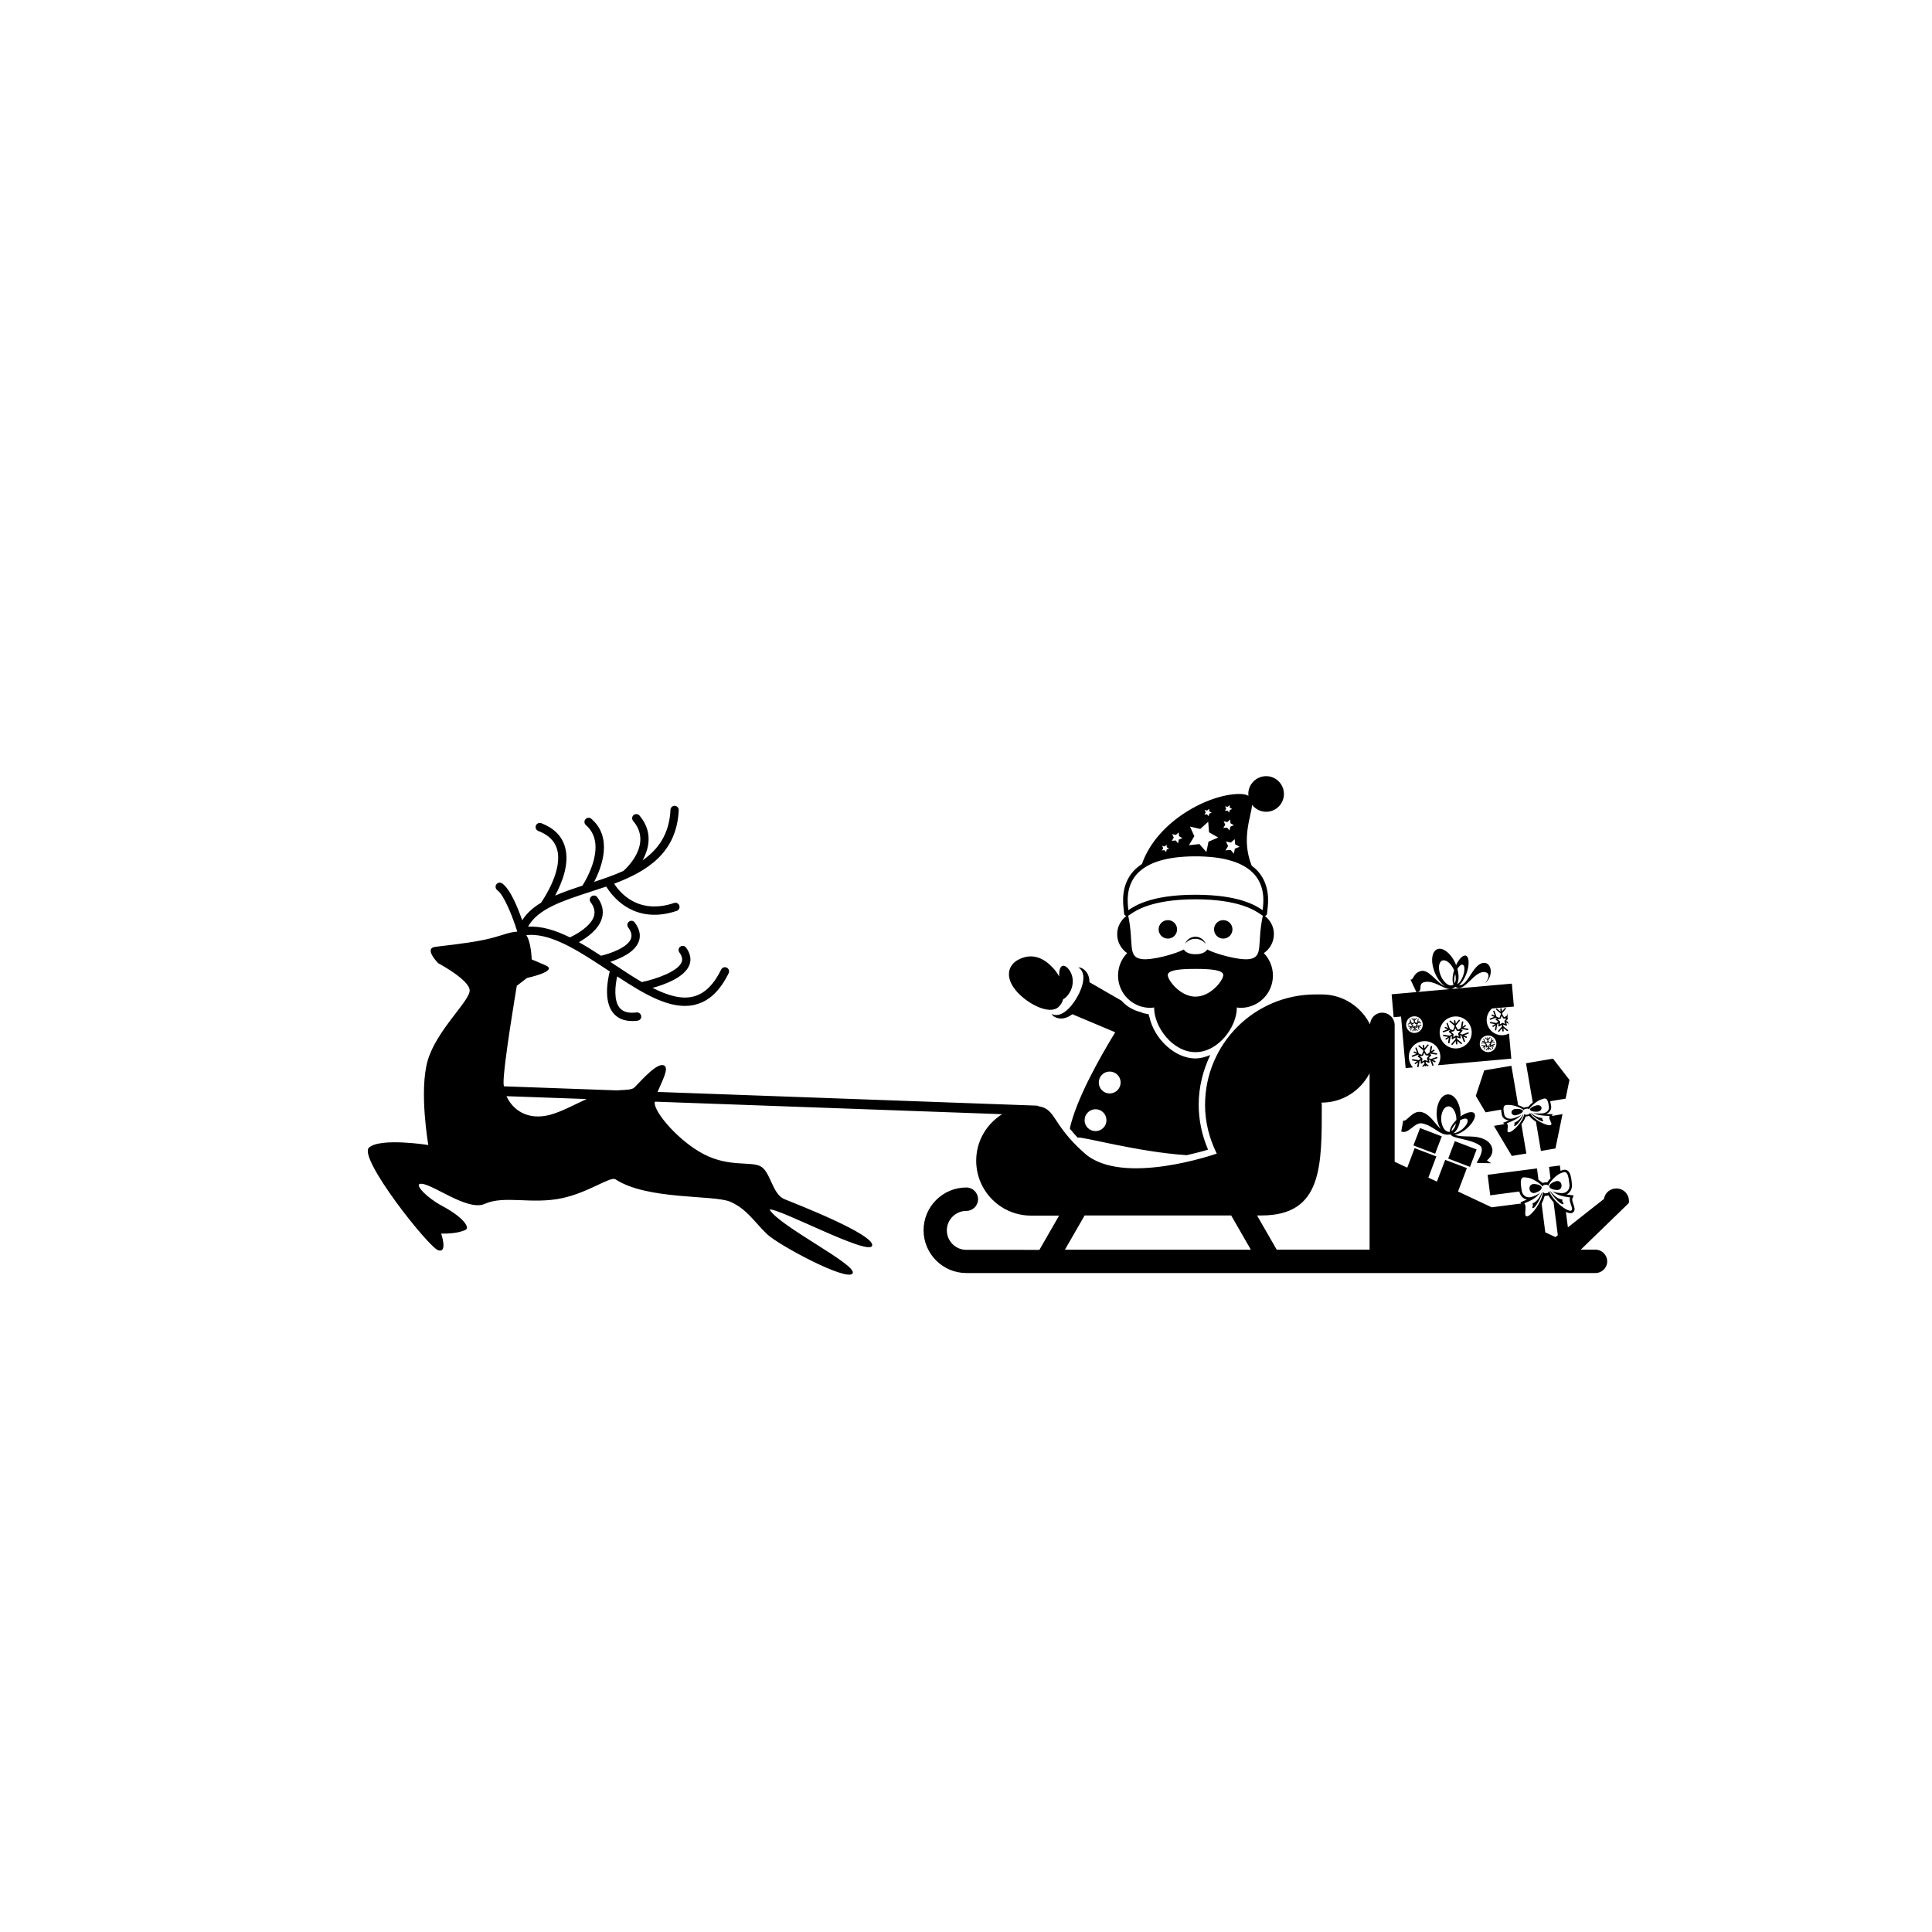 <?xml version="1.0" encoding="utf-8"?>
<!-- Generator: Adobe Illustrator 16.0.4, SVG Export Plug-In . SVG Version: 6.00 Build 0)  -->
<!DOCTYPE svg PUBLIC "-//W3C//DTD SVG 1.1//EN" "http://www.w3.org/Graphics/SVG/1.1/DTD/svg11.dtd">
<svg version="1.1" id="Layer_1" xmlns="http://www.w3.org/2000/svg" xmlns:xlink="http://www.w3.org/1999/xlink" x="0px" y="0px"
	 width="50px" height="50px" viewBox="0 0 50 50" enable-background="new 0 0 50 50" xml:space="preserve">
<path d="M26.297,25.641c-0.287-0.339-0.219-0.655,0.051-0.801c0.338-0.18,0.656-0.082,0.943,0.255
	c0.049,0.058,0.087,0.116,0.121,0.177c-0.01-0.166,0.031-0.284,0.113-0.279c0.109,0.011,0.259,0.21,0.236,0.454
	c-0.018,0.196-0.141,0.358-0.246,0.413c-0.023,0.082-0.066,0.154-0.13,0.209C27.15,26.268,26.583,25.979,26.297,25.641z
	 M27.871,25.814c0.16-0.275,0.263-0.642,0.033-0.779c0.033,0.008,0.064,0.004,0.098,0.022c0.143,0.082,0.193,0.214,0.193,0.362
	l0.83,0.479c0.135,0.156,0.318,0.254,0.525,0.304l0.026,0.016c0.048,0.009,0.094,0.023,0.146,0.026
	c0.004,0.025,0.019,0.05,0.024,0.074c0.062,0.277,0.221,0.551,0.45,0.756c0.207,0.186,0.461,0.318,0.742,0.318
	c0.136,0,0.263-0.039,0.384-0.088c-0.188,0.394-0.3,0.826-0.3,1.289c0,0.393,0.082,0.781,0.242,1.159
	c-0.125,0.04-0.326,0.093-0.551,0.144c-1.262-0.082-2.721-0.489-2.816-0.455c-0.002,0.002-0.002,0.004-0.004,0.006
	c-0.082-0.088-0.148-0.166-0.207-0.24c0.168-0.759,0.768-1.825,1.176-2.492l-1.11-0.467c-0.144,0.107-0.308,0.156-0.474,0.061
	c-0.033-0.02-0.045-0.05-0.069-0.072C27.443,26.365,27.711,26.094,27.871,25.814z M28.635,28.991c0-0.157-0.126-0.284-0.283-0.284
	c-0.156,0-0.283,0.127-0.283,0.284s0.127,0.282,0.283,0.282C28.509,29.273,28.635,29.148,28.635,28.991z M28.717,27.732
	c-0.156,0-0.281,0.127-0.281,0.283s0.125,0.284,0.281,0.284c0.158,0,0.285-0.128,0.285-0.284S28.875,27.732,28.717,27.732z
	 M30.225,23.813c-0.133,0-0.24,0.107-0.24,0.239c0,0.132,0.107,0.239,0.24,0.239c0.131,0,0.238-0.107,0.238-0.239
	C30.463,23.92,30.355,23.813,30.225,23.813z M31.658,23.813c-0.133,0-0.239,0.107-0.239,0.239c0,0.132,0.106,0.239,0.239,0.239
	c0.132,0,0.238-0.107,0.238-0.239C31.896,23.92,31.79,23.813,31.658,23.813z M28.913,24.173c0-0.193,0.097-0.36,0.237-0.469
	c-0.022-0.004-0.043-0.018-0.055-0.042c-0.004-0.012-0.006-0.026-0.006-0.046c0-0.015-0.004-0.037-0.006-0.066
	c-0.023-0.191-0.074-0.639,0.247-1.002c0.063-0.07,0.14-0.131,0.224-0.188c0.387-1.117,1.739-1.812,2.518-1.812
	c0.111,0,0.186,0.017,0.238,0.047c-0.002-0.016-0.004-0.031-0.004-0.047c0-0.254,0.207-0.461,0.463-0.461
	c0.252,0,0.459,0.207,0.459,0.461s-0.207,0.461-0.459,0.461c-0.149,0-0.281-0.071-0.365-0.18c-0.025,0.317-0.288,0.88-0.01,1.575
	c0.059,0.044,0.112,0.091,0.16,0.143c0.321,0.362,0.27,0.811,0.247,1.002c-0.002,0.029-0.007,0.051-0.007,0.066
	c0,0.069-0.036,0.086-0.059,0.09c0.14,0.11,0.234,0.276,0.234,0.468c0,0.205-0.104,0.386-0.261,0.494
	c0.146,0.15,0.235,0.355,0.235,0.582c0,0.46-0.372,0.834-0.834,0.834c-0.036,0-0.068-0.004-0.102-0.01
	c0.002,0.003,0.002,0.007,0.002,0.01c0,0.493-0.479,1.147-1.07,1.147s-1.07-0.654-1.07-1.147c0-0.003,0-0.007,0-0.01
	c-0.034,0.006-0.064,0.01-0.098,0.01c-0.463,0-0.836-0.374-0.836-0.834c0-0.227,0.088-0.432,0.235-0.582
	C29.016,24.56,28.91,24.379,28.913,24.173z M31.658,25.235c0-0.133-0.322-0.16-0.719-0.16c-0.396,0-0.717,0.027-0.717,0.16
	c0,0.133,0.321,0.558,0.717,0.558C31.337,25.793,31.658,25.368,31.658,25.235z M32.682,23.697c-0.017-0.008-0.035-0.019-0.059-0.036
	c-0.139-0.096-0.562-0.387-1.684-0.387c-1.119,0-1.545,0.291-1.682,0.387c-0.023,0.017-0.042,0.028-0.059,0.036
	c0.152,0.721-0.025,1.063,0.338,1.122c0.273,0.045,0.914-0.142,1.1-0.246c0.057,0.087,0.17,0.122,0.303,0.122
	c0.135,0,0.248-0.036,0.305-0.122c0.186,0.104,0.826,0.291,1.098,0.247C32.707,24.761,32.525,24.418,32.682,23.697z M31.953,21.718
	l-0.098,0.088l-0.127-0.029l0.055,0.119l-0.068,0.113l0.131-0.015l0.086,0.099l0.026-0.128l0.121-0.051l-0.114-0.064L31.953,21.718z
	 M31.734,20.928l-0.033,0.057l0.066-0.007l0.045,0.05l0.014-0.065l0.062-0.026l-0.06-0.034l-0.006-0.067l-0.05,0.045l-0.065-0.015
	L31.734,20.928z M31.709,21.344l-0.051,0.085l0.099-0.011l0.063,0.074l0.021-0.097l0.091-0.039l-0.086-0.049l-0.01-0.098
	l-0.072,0.066l-0.096-0.022L31.709,21.344z M31.204,21.023l-0.033,0.058l0.065-0.008l0.043,0.051l0.016-0.066l0.062-0.026
	l-0.06-0.033l-0.007-0.067l-0.049,0.045l-0.066-0.015L31.204,21.023z M30.909,21.64l-0.14,0.235l0.271-0.031l0.181,0.207
	l0.055-0.269l0.252-0.107L31.29,21.54l-0.022-0.273l-0.205,0.186l-0.266-0.062L30.909,21.64z M30.377,21.677l-0.051,0.085
	l0.098-0.012l0.064,0.075l0.021-0.097L30.6,21.69l-0.086-0.049l-0.009-0.099l-0.073,0.066l-0.096-0.021L30.377,21.677z
	 M30.104,21.952l-0.035,0.058l0.066-0.008l0.045,0.05l0.014-0.066l0.062-0.026l-0.06-0.033l-0.004-0.067l-0.049,0.046l-0.067-0.016
	L30.104,21.952z M29.2,23.535c0.001,0.008,0.001,0.014,0.003,0.02c0.17-0.118,0.607-0.399,1.736-0.399
	c1.131,0,1.566,0.281,1.738,0.399c0.002-0.006,0.002-0.013,0.002-0.02c0.021-0.175,0.069-0.587-0.218-0.908
	c-0.274-0.308-0.787-0.465-1.522-0.465c-0.734,0-1.246,0.156-1.522,0.465C29.133,22.949,29.18,23.36,29.2,23.535z M30.938,24.243
	c-0.119,0-0.223,0.073-0.266,0.177c0.064-0.075,0.156-0.124,0.264-0.124c0.109,0,0.205,0.053,0.27,0.133
	C31.164,24.321,31.061,24.243,30.938,24.243z M32.161,26.25l-0.005-0.005l-0.006,0.013L32.161,26.25z M41.594,32.645
	c0,0.166-0.137,0.301-0.304,0.301H25.009c-0.61,0-1.107-0.497-1.107-1.107c0-0.611,0.497-1.107,1.107-1.107
	c0.167,0,0.303,0.136,0.303,0.304c0,0.167-0.136,0.302-0.303,0.302c-0.278,0-0.505,0.227-0.505,0.503
	c0,0.278,0.227,0.505,0.505,0.505H26.9l0.509-0.886h-0.724c-0.785,0-1.421-0.636-1.421-1.422c0-0.509,0.27-0.951,0.671-1.203
	l-8.984-0.324c-0.001,0.007-0.008,0.019-0.008,0.025c-0.013,0.253,0.631,1.006,1.28,1.339c0.647,0.331,1.184,0.178,1.45,0.304
	c0.267,0.126,0.309,0.724,0.624,0.853c0.315,0.128,2.337,0.916,2.275,1.203c-0.062,0.289-2.43-0.982-2.656-0.932
	c0.258,0.438,2.28,1.43,2.15,1.651c-0.131,0.225-1.903-0.72-2.216-1.015c-0.313-0.297-0.516-0.647-0.946-0.836
	c-0.432-0.188-2.144-0.039-2.976-0.582c-0.131-0.084-0.689,0.34-1.382,0.488c-0.794,0.169-1.486-0.084-2.006,0.149
	c-0.458,0.204-1.441-0.595-1.678-0.517c-0.115,0.035,0.189,0.36,0.58,0.568c0.549,0.294,0.723,0.559,0.61,0.617
	c-0.223,0.117-0.635,0.099-0.635,0.099s0.176,0.507-0.074,0.433c-0.247-0.072-2.081-2.39-1.794-2.657
	c0.288-0.265,1.536-0.068,1.536-0.068s-0.244-1.394-0.017-2.182c0.226-0.787,1.091-1.544,1.087-1.818
	c-0.003-0.274-0.814-0.705-0.814-0.705s-0.371-0.371-0.09-0.421c0.141-0.024,0.784-0.081,1.281-0.185
	c0.428-0.09,0.626-0.202,0.855-0.211c-0.112-0.364-0.34-0.948-0.516-1.072c-0.048-0.034-0.059-0.101-0.027-0.15
	c0.034-0.049,0.102-0.06,0.15-0.028c0.213,0.149,0.412,0.641,0.52,0.957c0.118-0.186,0.285-0.333,0.488-0.455
	c0.081-0.118,0.569-0.852,0.414-1.387c-0.063-0.215-0.221-0.368-0.486-0.471c-0.055-0.022-0.083-0.084-0.061-0.139
	c0.02-0.056,0.083-0.083,0.139-0.062c0.325,0.125,0.532,0.331,0.613,0.612c0.127,0.43-0.079,0.938-0.254,1.262
	c0.218-0.094,0.457-0.175,0.705-0.256c0.111-0.175,0.65-1.088,0.09-1.569c-0.044-0.039-0.049-0.107-0.01-0.152
	c0.037-0.045,0.107-0.051,0.151-0.011c0.558,0.481,0.278,1.24,0.073,1.633c0.26-0.085,0.519-0.175,0.758-0.283
	c0.082-0.072,0.757-0.7,0.253-1.293c-0.04-0.046-0.035-0.114,0.011-0.153c0.046-0.038,0.114-0.032,0.152,0.012
	c0.339,0.4,0.264,0.829,0.079,1.16c0.409-0.285,0.695-0.684,0.723-1.309c0.003-0.06,0.053-0.105,0.11-0.103
	c0.061,0.004,0.106,0.054,0.104,0.112c-0.051,1.112-0.825,1.584-1.671,1.904c0.154,0.242,0.63,0.806,1.55,0.5
	c0.055-0.021,0.117,0.011,0.137,0.067c0.017,0.057-0.011,0.117-0.068,0.137c-0.077,0.026-0.152,0.045-0.222,0.061
	c-0.956,0.206-1.456-0.451-1.602-0.691c-0.149,0.051-0.297,0.1-0.442,0.146c-0.685,0.223-1.338,0.436-1.581,0.893
	c0.348-0.021,0.711,0.093,1.082,0.276c0.181-0.082,0.551-0.295,0.625-0.556c0.031-0.116,0.003-0.231-0.088-0.354
	c-0.037-0.048-0.027-0.115,0.021-0.151c0.047-0.036,0.115-0.026,0.151,0.022c0.132,0.178,0.173,0.36,0.12,0.542
	c-0.082,0.292-0.391,0.506-0.596,0.621c0.19,0.107,0.383,0.227,0.572,0.352c0.221-0.052,0.685-0.206,0.774-0.44
	c0.033-0.088,0.011-0.183-0.071-0.293c-0.035-0.047-0.027-0.115,0.022-0.151c0.046-0.035,0.115-0.025,0.148,0.023
	c0.128,0.17,0.164,0.338,0.103,0.497c-0.106,0.277-0.481,0.439-0.735,0.521c0.025,0.017,0.049,0.034,0.075,0.051
	c0.253,0.168,0.502,0.332,0.741,0.473c0.363-0.076,0.932-0.272,1.03-0.516c0.01-0.029,0.043-0.113-0.057-0.249
	c-0.036-0.048-0.028-0.116,0.021-0.151c0.046-0.035,0.116-0.025,0.15,0.023c0.142,0.19,0.126,0.352,0.085,0.454
	c-0.123,0.313-0.624,0.5-0.95,0.59c0.39,0.197,0.752,0.305,1.066,0.22c0.282-0.075,0.516-0.303,0.708-0.695
	c0.027-0.054,0.092-0.076,0.144-0.049c0.056,0.026,0.075,0.091,0.05,0.144c-0.224,0.453-0.5,0.716-0.846,0.808
	c-0.018,0.005-0.034,0.009-0.052,0.014c-0.599,0.128-1.273-0.27-1.987-0.74c-0.053,0.239-0.094,0.625,0.065,0.815
	c0.088,0.104,0.231,0.144,0.436,0.118c0.059-0.008,0.113,0.035,0.121,0.095c0.006,0.056-0.029,0.104-0.085,0.117
	c-0.004,0.002-0.007,0.003-0.01,0.002c-0.28,0.034-0.491-0.031-0.627-0.196c-0.257-0.307-0.146-0.871-0.092-1.078
	c-0.01-0.007-0.022-0.014-0.031-0.021c-0.091-0.061-0.183-0.122-0.276-0.181c-0.646-0.423-1.296-0.801-1.853-0.739
	c0.13,0.192,0.139,0.629,0.139,0.629s0.254,0.103,0.373,0.159c0.314,0.147-0.494,0.321-0.494,0.321l-0.264,0.203
	c0,0-0.352,2.075-0.343,2.524c0.001,0.024,0.007,0.052,0.01,0.077l2.921,0.105c0.217-0.016,0.392-0.008,0.459-0.078
	c0.218-0.223,0.605-0.666,0.773-0.562c0.121,0.074-0.062,0.406-0.177,0.68l9.825,0.355c0.011,0,0.019,0.01,0.029,0.014
	c0.474,0.075,0.332,0.458,1.207,1.227c0.981,0.856,3.411,0,3.411,0c-0.189-0.383-0.303-0.807-0.303-1.258
	c0-1.582,1.28-2.861,2.86-2.861h0.161c0.548,0,1.018,0.316,1.248,0.775c0.012-0.167,0.145-0.303,0.314-0.303
	c0.18,0,0.324,0.145,0.324,0.325v3.534l0.326,0.152l0.191-0.505l0.562,0.214l-0.207,0.549l0.221,0.103l0.215-0.563l0.562,0.213
	l-0.23,0.606l0.871,0.409l0.764-0.098l-0.021-0.029l0.075-0.033c0.032-0.016,0.063-0.025,0.093-0.039
	c-0.098-0.021-0.174-0.102-0.195-0.21l-0.754,0.099L38.5,30.404l1.277-0.165l0.039,0.294c0.041,0.027,0.078,0.057,0.108,0.084
	c0.011-0.006,0.022-0.012,0.034-0.012l0.046-0.006c0.015-0.002,0.026-0.002,0.039,0.002c0.021-0.035,0.052-0.072,0.083-0.107
	L40.089,30.2l0.28-0.037l0.018,0.139l0.049-0.02c0.051-0.017,0.101-0.011,0.138,0.017c0.075,0.059,0.089,0.188,0.103,0.301
	l0.002,0.037c0.012,0.079-0.006,0.15-0.048,0.203c-0.022,0.031-0.053,0.055-0.087,0.073c0.032,0.006,0.064,0.01,0.102,0.015
	l0.082,0.01l-0.035,0.08c-0.015,0.03,0.011,0.101,0.027,0.149c0.024,0.072,0.045,0.131,0.016,0.183
	c-0.012,0.019-0.032,0.041-0.077,0.045l-0.013,0.002c-0.033,0.002-0.074-0.011-0.121-0.032l0.052,0.399l0.934-0.736
	c0.028-0.176,0.192-0.293,0.374-0.267c0.178,0.029,0.297,0.197,0.268,0.375l-1.244,1.206h0.384
	C41.457,32.342,41.594,32.477,41.594,32.645z M15.182,28.443l-2.074-0.074c0.154,0.345,0.537,0.638,1.129,0.482
	C14.526,28.773,14.859,28.592,15.182,28.443z M32.372,32.342l-0.509-0.886H28.07l-0.51,0.886H32.372z M35.445,27.775
	c-0.232,0.449-0.696,0.76-1.237,0.76c-0.004,0-0.005,0-0.007,0c0.001,0.02,0.007,0.04,0.007,0.061c0,1.578,0.019,2.86-1.562,2.86
	h-0.114l0.51,0.886v-0.001h2.403V27.775z M40.316,31.967l-0.11-0.855c-0.052-0.055-0.097-0.115-0.132-0.176
	c-0.006,0.004-0.016,0.006-0.025,0.006l-0.045,0.007c-0.008,0-0.018,0.002-0.027,0c-0.019,0.067-0.047,0.138-0.08,0.206l0.095,0.738
	l0.264,0.123L40.316,31.967z M40.645,31.334c0.002-0.001,0.004-0.001,0.006-0.002c0.105-0.018-0.067-0.227-0.016-0.342
	c-0.191-0.026-0.333-0.053-0.468-0.163c0.047,0.022,0.101,0.037,0.162,0.043l0.069,0.008c0.139,0.011,0.238-0.091,0.219-0.228
	l-0.001-0.004c-0.019-0.139-0.03-0.354-0.16-0.306l-0.065,0.023c-0.115,0.042-0.289,0.231-0.322,0.323
	c-0.017-0.019-0.034-0.029-0.055-0.025l-0.046,0.004c-0.021,0.003-0.036,0.02-0.048,0.041c-0.054-0.081-0.271-0.218-0.393-0.229
	l-0.071-0.008c-0.138-0.014-0.095,0.197-0.076,0.336v0.004c0.019,0.135,0.138,0.211,0.269,0.164l0.065-0.024
	c0.058-0.023,0.108-0.052,0.146-0.085c-0.101,0.144-0.232,0.203-0.409,0.279c0.082,0.101-0.044,0.358,0.079,0.334
	c0.109-0.024,0.369-0.354,0.404-0.631c0.016,0.024,0.037,0.043,0.063,0.038l0.044-0.006c0.023-0.002,0.04-0.024,0.05-0.053
	C40.197,31.088,40.533,31.339,40.645,31.334z M39.657,31.148c0.046,0.055-0.042,0.127,0.026,0.115
	c0.067-0.018,0.235-0.337,0.227-0.414C39.848,30.986,39.782,31.094,39.657,31.148z M40.248,30.792l0.039,0.005
	c0.08,0.006,0.135-0.051,0.125-0.13v-0.002c-0.01-0.079-0.079-0.12-0.153-0.092l-0.038,0.013c-0.074,0.027-0.13,0.083-0.125,0.122
	C40.102,30.747,40.168,30.786,40.248,30.792z M39.898,30.73c-0.004-0.037-0.07-0.076-0.149-0.084l-0.041-0.004
	c-0.078-0.008-0.134,0.051-0.124,0.129v0.004c0.012,0.078,0.079,0.119,0.152,0.094l0.037-0.016
	C39.85,30.828,39.904,30.771,39.898,30.73z M40.436,31.046c-0.135-0.021-0.225-0.108-0.319-0.226
	c0.011,0.08,0.255,0.347,0.325,0.344C40.512,31.162,40.407,31.111,40.436,31.046z M38.482,30.032l0.107,0.073l-0.375-0.01
	c0.074-0.125,0.21-0.361,0.086-0.449c-0.246-0.176-0.714-0.176-0.752-0.282c-0.004-0.003-0.008-0.003-0.013-0.005
	c-0.011,0.002-0.035,0.002-0.062,0.005c-0.213,0.013-0.356-0.216-0.654-0.288c-0.215-0.053-0.352,0.288-0.555,0.207l0.051-0.285
	c0.088,0.048,0.235-0.268,0.467-0.219c0.222,0.045,0.341,0.289,0.505,0.441c-0.06-0.093-0.101-0.223-0.106-0.369
	c-0.011-0.287,0.119-0.524,0.291-0.528c0.17-0.007,0.316,0.221,0.326,0.508c0.001,0.022,0,0.042-0.001,0.062
	c0.151-0.105,0.302-0.144,0.356-0.082c0.062,0.072-0.025,0.248-0.194,0.395c-0.106,0.092-0.222,0.148-0.306,0.162
	c0.226,0.09,0.531-0.021,0.809,0.143C38.616,29.604,38.723,29.831,38.482,30.032z M37.691,28.986c0-0.01,0.002-0.021,0-0.03
	c-0.006-0.183-0.102-0.328-0.207-0.323c-0.109,0.003-0.192,0.154-0.186,0.335c0.006,0.16,0.077,0.291,0.168,0.319
	c0.001,0,0.002,0,0.002,0c0.012,0.003,0.024,0.006,0.038,0.006c0.005,0,0.011-0.004,0.015-0.004
	C37.516,29.213,37.579,29.096,37.691,28.986z M37.568,29.271c0.054-0.035,0.095-0.106,0.113-0.196
	C37.607,29.145,37.564,29.221,37.568,29.271z M37.619,29.324c0.056,0.004,0.145-0.035,0.229-0.104
	c0.107-0.094,0.164-0.205,0.123-0.253c-0.029-0.032-0.103-0.021-0.183,0.026C37.766,29.143,37.704,29.262,37.619,29.324z
	 M36.579,29.644l0.562,0.214l0.172-0.449l-0.562-0.215L36.579,29.644z M37.479,29.984l0.564,0.215l0.172-0.451l-0.564-0.215
	L37.479,29.984z M39.262,28.854l0.035-0.01c0.071-0.025,0.123-0.068,0.117-0.096c-0.003-0.027-0.066-0.05-0.143-0.05h-0.037
	c-0.072,0-0.125,0.047-0.116,0.1C39.129,28.854,39.193,28.881,39.262,28.854z M39.186,29.059c0.043,0.037-0.039,0.096,0.023,0.08
	c0.064-0.017,0.225-0.254,0.213-0.307C39.363,28.934,39.303,29.01,39.186,29.059z M39.918,29.018
	c0.066-0.009-0.029-0.037-0.001-0.084c-0.126-0.007-0.212-0.062-0.301-0.135C39.626,28.854,39.854,29.021,39.918,29.018z
	 M39.777,28.77c0.07,0,0.125-0.047,0.117-0.102v-0.003c-0.012-0.054-0.076-0.077-0.146-0.054l-0.035,0.013
	c-0.069,0.022-0.124,0.065-0.118,0.094s0.07,0.052,0.145,0.052H39.777z M39.115,27.583l0.174,1.017
	c0.057,0.019,0.111,0.043,0.148,0.067c0.012-0.005,0.021-0.009,0.035-0.011l0.043-0.008c0.01-0.002,0.022-0.002,0.034-0.002
	c0.027-0.035,0.07-0.078,0.119-0.112l-0.175-1.017l0.699-0.119l0.426,0.55l-0.1,0.485l-0.401,0.067
	c0.009,0.031,0.016,0.067,0.022,0.103l0.004,0.023c0.01,0.055-0.008,0.105-0.043,0.146c-0.024,0.025-0.051,0.043-0.084,0.059
	c0.03,0,0.06,0.002,0.094,0.002l0.076,0.003l-0.024,0.046l0.276-0.049l-0.183,0.889l-0.376,0.065l-0.129-0.757
	c-0.068-0.045-0.131-0.096-0.173-0.15c-0.009,0.002-0.019,0.004-0.027,0.004l-0.038,0.008c-0.01,0.002-0.019,0.002-0.027,0.002
	c-0.022,0.068-0.063,0.138-0.111,0.203l0.128,0.756l-0.376,0.063l-0.464-0.778l0.276-0.047l-0.041-0.033l0.072-0.027
	c0.03-0.014,0.062-0.023,0.086-0.035c-0.099-0.008-0.173-0.062-0.188-0.146l-0.004-0.029c-0.008-0.033-0.012-0.069-0.014-0.104
	l-0.403,0.07l-0.253-0.426l0.219-0.66L39.115,27.583z M39.066,28.596h-0.064c-0.129,0-0.09,0.146-0.072,0.241v0.003
	c0.016,0.096,0.131,0.139,0.25,0.098l0.062-0.022c0.053-0.019,0.1-0.042,0.135-0.067c-0.096,0.107-0.219,0.158-0.383,0.223
	c0.076,0.065-0.042,0.256,0.072,0.229c0.103-0.023,0.348-0.273,0.381-0.472c0.016,0.019,0.037,0.026,0.059,0.022l0.041-0.008
	c0.023-0.002,0.038-0.018,0.049-0.04c0.098,0.175,0.41,0.328,0.514,0.318c0.117-0.013-0.057-0.153-0.006-0.239
	c-0.179-0.009-0.312-0.014-0.436-0.084c0.041,0.014,0.092,0.02,0.148,0.02l0.066-0.002c0.129,0.002,0.221-0.078,0.203-0.172v-0.004
	c-0.016-0.098-0.027-0.246-0.148-0.203l-0.062,0.022c-0.109,0.035-0.271,0.183-0.303,0.249c-0.014-0.014-0.033-0.02-0.053-0.016
	l-0.041,0.007c-0.021,0.003-0.033,0.014-0.043,0.03C39.384,28.677,39.18,28.596,39.066,28.596z M36.656,25.675l-0.153-0.324
	c0.093,0.008,0.058-0.163,0.271-0.221c0.205-0.055,0.42,0.319,0.623,0.394c-0.09-0.061-0.179-0.169-0.244-0.307
	c-0.127-0.27-0.118-0.559,0.021-0.64c0.139-0.084,0.355,0.068,0.485,0.339c0.008,0.02,0.017,0.04,0.024,0.061
	c0.08-0.172,0.192-0.278,0.262-0.241c0.082,0.04,0.084,0.251,0.004,0.468c-0.053,0.135-0.123,0.241-0.188,0.291
	c0.231,0.043,0.367-0.607,0.67-0.575c0.164,0.019,0.231,0.318,0.006,0.526c0.09-0.118,0.139-0.258-0.002-0.286
	c-0.281-0.055-0.539,0.548-0.765,0.382c-0.005,0.002-0.008,0.002-0.012,0.002c-0.009,0.006-0.027,0.017-0.05,0.032
	c-0.172,0.107-0.463-0.224-0.741-0.16C36.667,25.462,36.857,25.661,36.656,25.675z M37.714,25.467
	c0.05-0.019,0.106-0.095,0.146-0.202c0.053-0.138,0.052-0.271,0-0.297c-0.039-0.019-0.094,0.025-0.143,0.106
	C37.759,25.229,37.758,25.373,37.714,25.467z M37.648,25.442c0.033-0.056,0.035-0.144,0.013-0.24
	C37.63,25.302,37.625,25.395,37.648,25.442z M37.57,25.503c0,0,0.002-0.001,0.003-0.001c0.011-0.004,0.022-0.006,0.032-0.014
	c0.004-0.001,0.008-0.004,0.013-0.009c-0.038-0.07-0.034-0.212,0.014-0.367c-0.004-0.01-0.008-0.02-0.012-0.029
	c-0.082-0.173-0.222-0.269-0.31-0.216c-0.088,0.052-0.094,0.235-0.013,0.406C37.369,25.424,37.482,25.518,37.57,25.503z
	 M36.068,26.325l-0.053-0.593l3.112-0.276l0.052,0.594l-0.568,0.05c-0.09,0.08-0.146,0.201-0.135,0.332
	c0.021,0.217,0.213,0.377,0.431,0.358c0.052-0.006,0.103-0.021,0.146-0.044l0.059,0.652l-1.9,0.17
	c0.046-0.073,0.072-0.159,0.062-0.252c-0.02-0.225-0.217-0.391-0.442-0.369c-0.224,0.019-0.392,0.216-0.37,0.441
	c0.008,0.092,0.046,0.174,0.105,0.237l-0.19,0.017l-0.118-1.334L36.068,26.325z M38.297,27.031c0.01,0.119,0.115,0.207,0.232,0.197
	c0.119-0.01,0.207-0.117,0.197-0.235c-0.011-0.118-0.115-0.206-0.233-0.193C38.374,26.809,38.286,26.913,38.297,27.031z
	 M37.26,26.756c0.02,0.229,0.223,0.396,0.451,0.376s0.395-0.221,0.375-0.448c-0.02-0.229-0.22-0.397-0.447-0.377
	C37.409,26.326,37.24,26.527,37.26,26.756z M36.391,26.536c0.01,0.118,0.115,0.207,0.233,0.196c0.12-0.01,0.207-0.115,0.196-0.234
	c-0.01-0.118-0.114-0.208-0.234-0.196C36.468,26.312,36.381,26.417,36.391,26.536z M39.016,26.48l-0.037-0.018l0.018,0.062
	c0,0.006,0,0.013-0.004,0.019c-0.004,0.002-0.008,0.003-0.012,0.003c-0.002,0-0.006,0-0.008-0.001l-0.07-0.03l0.004,0.043
	l0.115,0.098c0.008,0.004,0.008,0.015,0.002,0.023c-0.002,0.004-0.008,0.006-0.012,0.006s-0.01-0.002-0.013-0.004l-0.09-0.074
	l0.007,0.069c0.001,0.011-0.007,0.019-0.018,0.019c-0.01,0.003-0.019-0.006-0.019-0.016l-0.006-0.07L38.799,26.7
	c-0.004,0.006-0.015,0.008-0.023,0.001c-0.008-0.006-0.008-0.016-0.002-0.023l0.097-0.115l-0.003-0.041l-0.064,0.041
	c-0.006,0.004-0.012,0.004-0.018,0c-0.008-0.004-0.012-0.011-0.01-0.017l0.006-0.063l-0.033,0.023l-0.025,0.146
	c0,0.009-0.008,0.016-0.017,0.016c-0.001,0.001-0.002,0-0.003,0c-0.01-0.002-0.016-0.011-0.014-0.02l0.02-0.115l-0.059,0.039
	c-0.002,0.003-0.006,0.005-0.01,0.005s-0.011-0.002-0.015-0.009c-0.007-0.008-0.004-0.017,0.004-0.023l0.06-0.041l-0.115-0.02
	c-0.012,0-0.018-0.012-0.016-0.021s0.012-0.017,0.021-0.014l0.146,0.026l0.049-0.033l-0.066-0.053
	c-0.005-0.006-0.006-0.012-0.005-0.019c0.001-0.008,0.007-0.013,0.012-0.013l0.025-0.008l-0.025-0.011l-0.141,0.052
	c-0.001,0-0.005,0.002-0.005,0.002c-0.008,0-0.014-0.004-0.02-0.013c-0.003-0.008,0.002-0.019,0.012-0.021l0.108-0.041l-0.063-0.03
	c-0.008-0.002-0.012-0.013-0.008-0.022c0.002-0.008,0.012-0.012,0.022-0.008l0.062,0.028l-0.039-0.108
	c-0.004-0.007,0.002-0.017,0.013-0.021c0.007-0.004,0.017,0.002,0.022,0.011l0.049,0.144l0.063,0.027l0.017-0.002l0.033-0.087
	l-0.001-0.017l-0.116-0.1c-0.007-0.006-0.008-0.016-0.002-0.023s0.017-0.008,0.023-0.002l0.089,0.074l-0.007-0.069
	c-0.001-0.011,0.007-0.019,0.018-0.019c0.008-0.002,0.019,0.006,0.02,0.016l0.006,0.068l0.074-0.089
	c0.004-0.008,0.016-0.008,0.022-0.002c0.009,0.005,0.009,0.017,0.003,0.024l-0.097,0.115l0.001,0.018l0.049,0.08h0.016l0.059-0.04
	l0.011-0.06l0.009,0.09l-0.022,0.013l0.024,0.002l0.002,0.043l-0.045,0.051l0.053,0.022l0.007,0.089L39.016,26.48z M38.934,26.434
	c-0.002-0.006,0-0.013,0.004-0.016l0.045-0.054l-0.069-0.005c-0.005,0-0.011-0.002-0.015-0.008l-0.034-0.062l-0.027,0.065
	c-0.001,0.006-0.006,0.012-0.012,0.013l-0.068,0.016l0.056,0.043c0.004,0.007,0.006,0.011,0.006,0.017l-0.006,0.07l0.06-0.037
	c0.003-0.004,0.005-0.004,0.009-0.004c0.001,0,0.006,0,0.008,0l0.064,0.028L38.934,26.434z M36.506,26.577l-0.062-0.011
	c-0.004,0-0.008-0.006-0.008-0.012c0-0.005,0.006-0.009,0.012-0.008l0.08,0.014l0.025-0.017l-0.035-0.03
	c-0.004-0.002-0.004-0.006-0.004-0.011c0-0.002,0.004-0.005,0.008-0.007l0.014-0.003l-0.014-0.007l-0.078,0.029
	c-0.002,0-0.002,0-0.002,0c-0.004,0-0.008-0.002-0.01-0.006c-0.002-0.005,0-0.01,0.006-0.013l0.061-0.021l-0.035-0.017
	c-0.005-0.004-0.007-0.009-0.005-0.015c0.003-0.004,0.008-0.006,0.013-0.004l0.033,0.019l-0.021-0.062
	c-0.002-0.006,0.002-0.01,0.008-0.012c0.003-0.004,0.01,0,0.011,0.004l0.028,0.078l0.035,0.016l0.009-0.002l0.018-0.047v-0.011
	l-0.062-0.053c-0.006-0.003-0.006-0.007-0.004-0.013c0.004-0.004,0.011-0.006,0.015-0.002l0.049,0.041l-0.004-0.039
	c0-0.004,0.004-0.008,0.011-0.01c0.004,0,0.01,0.004,0.01,0.01l0.002,0.037l0.041-0.047c0.004-0.006,0.01-0.006,0.014-0.004
	c0.004,0.004,0.005,0.012,0.002,0.014l-0.055,0.063l0.002,0.011l0.025,0.043l0.01,0.002l0.03-0.023l0.015-0.08
	c0.002-0.006,0.008-0.01,0.013-0.008c0.005,0,0.009,0.005,0.007,0.011L36.7,26.439l0.03-0.021c0.006-0.003,0.012-0.003,0.015,0.002
	s0.002,0.012-0.002,0.014l-0.032,0.021l0.062,0.01c0.006,0.004,0.009,0.01,0.008,0.012c0,0.006-0.004,0.008-0.008,0.008
	c-0.002,0.002-0.002,0.002-0.002,0l-0.084-0.014l-0.011,0.008l0.015,0.002c0.002,0.002,0.006,0.002,0.009,0.006
	c0,0.004,0,0.008-0.003,0.011l-0.031,0.035l0.029,0.013l0.078-0.027c0.006-0.002,0.01,0.002,0.014,0.006
	c0.001,0.004-0.003,0.012-0.008,0.013l-0.059,0.022l0.032,0.016c0.006,0.002,0.009,0.007,0.006,0.013
	c-0.001,0.002-0.006,0.004-0.008,0.004c-0.001,0-0.004,0-0.005,0l-0.034-0.016l0.021,0.06c0.004,0.006,0,0.012-0.004,0.014
	c0,0-0.002,0-0.004,0c-0.004,0-0.008-0.002-0.009-0.006l-0.028-0.078l-0.021-0.01l0.01,0.034c0.001,0.002,0,0.007-0.003,0.009
	c-0.001,0.002-0.004,0.004-0.007,0.004c-0.001,0-0.002,0-0.003-0.002l-0.039-0.016l0.002,0.021l0.062,0.055
	c0.006,0.002,0.006,0.009,0.002,0.012c-0.002,0.004-0.004,0.004-0.006,0.005c-0.004,0-0.006-0.001-0.008-0.004l-0.049-0.04
	l0.005,0.038c0,0.006-0.005,0.011-0.009,0.011c-0.006,0.002-0.012-0.004-0.012-0.01l-0.004-0.037l-0.039,0.049
	c-0.004,0.004-0.01,0.006-0.016,0.002c-0.003-0.004-0.003-0.01-0.001-0.014l0.054-0.062l-0.002-0.022l-0.035,0.022
	c-0.004,0-0.008,0-0.01,0c-0.004-0.002-0.006-0.004-0.006-0.01l0.004-0.035l-0.019,0.013l-0.015,0.081
	c-0.002,0.005-0.004,0.008-0.01,0.01c0,0,0,0-0.002,0c-0.005-0.002-0.01-0.007-0.007-0.012l0.011-0.064l-0.031,0.024
	c-0.002,0.001-0.002,0.002-0.006,0.002c-0.002,0-0.006-0.002-0.008-0.007c-0.003-0.002-0.002-0.01,0.002-0.012L36.506,26.577z
	 M36.574,26.536c0.002,0.001,0.005,0.004,0.005,0.008l-0.005,0.037l0.031-0.021c0.002-0.002,0.004-0.002,0.006-0.002
	c0,0,0.004,0,0.005,0l0.034,0.016l-0.01-0.036c0-0.003,0-0.007,0.004-0.009l0.022-0.028l-0.037-0.003
	c-0.005,0-0.007-0.003-0.008-0.005l-0.021-0.032l-0.016,0.034c0,0.003-0.004,0.006-0.006,0.007l-0.038,0.009L36.574,26.536z
	 M37.479,26.837l-0.119-0.021c-0.008-0.002-0.017-0.01-0.014-0.021c0-0.011,0.01-0.019,0.021-0.017l0.155,0.027l0.051-0.035
	l-0.071-0.057c-0.004-0.004-0.007-0.012-0.006-0.02c0.002-0.006,0.007-0.012,0.014-0.014l0.025-0.007l-0.024-0.011l-0.148,0.053
	c0,0.002-0.002,0.004-0.004,0.004c-0.01,0-0.018-0.006-0.021-0.014c-0.004-0.007,0.001-0.02,0.011-0.021l0.116-0.043l-0.067-0.031
	c-0.008-0.002-0.013-0.014-0.008-0.022c0.002-0.01,0.014-0.013,0.023-0.01l0.064,0.03l-0.041-0.113
	c-0.002-0.01,0.002-0.02,0.012-0.021c0.009-0.006,0.02,0,0.021,0.01l0.055,0.147l0.068,0.031l0.016-0.003l0.035-0.092l-0.002-0.019
	l-0.121-0.102c-0.01-0.005-0.01-0.019-0.002-0.026c0.004-0.008,0.018-0.008,0.024-0.003l0.093,0.078l-0.005-0.073
	c-0.001-0.01,0.005-0.018,0.017-0.018c0.008-0.002,0.018,0.006,0.019,0.016l0.007,0.073l0.08-0.095
	c0.005-0.008,0.018-0.008,0.023-0.002c0.01,0.006,0.01,0.017,0.002,0.024l-0.102,0.122l0.004,0.02l0.049,0.084h0.019l0.06-0.043
	l0.025-0.154c0.003-0.01,0.012-0.018,0.021-0.016c0.01,0,0.017,0.01,0.016,0.021l-0.021,0.119l0.061-0.041
	c0.009-0.007,0.02-0.005,0.025,0.004c0.006,0.007,0.002,0.019-0.004,0.022l-0.061,0.045l0.121,0.021
	c0.009,0,0.016,0.011,0.013,0.021c-0.001,0.008-0.009,0.014-0.017,0.016c-0.002-0.001-0.002-0.001-0.004-0.001l-0.156-0.026
	l-0.021,0.016l0.025,0.002c0.007,0,0.013,0.004,0.018,0.011c0.002,0.006,0,0.015-0.005,0.021l-0.058,0.067l0.054,0.024l0.149-0.055
	c0.008-0.002,0.019,0.002,0.023,0.012c0.002,0.009-0.002,0.02-0.012,0.021l-0.111,0.042l0.065,0.031
	c0.01,0.004,0.013,0.016,0.01,0.024c-0.003,0.006-0.01,0.01-0.016,0.01c-0.005,0-0.007,0-0.011,0l-0.065-0.032l0.042,0.114
	c0.005,0.01-0.001,0.021-0.01,0.024c-0.004,0-0.004,0-0.006,0c-0.008,0.001-0.016-0.003-0.02-0.012l-0.054-0.147l-0.038-0.02
	l0.018,0.064c0.002,0.008,0,0.015-0.007,0.021c-0.002,0.002-0.007,0.002-0.01,0.002c-0.002,0.001-0.007,0.001-0.009,0l-0.073-0.03
	l0.003,0.043l0.121,0.103c0.008,0.006,0.009,0.018,0.002,0.026c-0.002,0.004-0.007,0.006-0.014,0.006
	c-0.002,0-0.008-0.002-0.012-0.006l-0.094-0.078l0.006,0.074c0.002,0.01-0.006,0.02-0.017,0.02s-0.019-0.006-0.019-0.018
	l-0.008-0.072l-0.078,0.095c-0.007,0.009-0.018,0.009-0.025,0.001c-0.008-0.005-0.01-0.018-0.004-0.025l0.104-0.121l-0.004-0.043
	l-0.066,0.043c-0.008,0.006-0.015,0.004-0.021,0.002c-0.007-0.004-0.011-0.012-0.009-0.019l0.006-0.065l-0.035,0.023l-0.027,0.154
	c0,0.01-0.008,0.015-0.017,0.015c-0.001,0-0.002,0-0.005,0c-0.01-0.002-0.018-0.011-0.016-0.021l0.021-0.121l-0.061,0.043
	c-0.002,0.003-0.004,0.003-0.008,0.003c-0.007,0-0.014-0.003-0.018-0.009c-0.005-0.006-0.003-0.017,0.005-0.022L37.479,26.837z
	 M37.609,26.753c0.006,0.004,0.009,0.011,0.007,0.017l-0.005,0.074l0.062-0.041c0.001-0.001,0.006-0.003,0.008-0.003
	s0.006,0.001,0.008,0.002l0.068,0.027l-0.02-0.07c-0.002-0.007-0.002-0.014,0.004-0.018l0.049-0.058l-0.074-0.002
	c-0.006,0-0.012-0.005-0.014-0.011l-0.04-0.062l-0.024,0.067c-0.005,0.007-0.009,0.011-0.015,0.013l-0.072,0.018L37.609,26.753z
	 M38.408,27.073l-0.062-0.011c-0.005-0.002-0.009-0.004-0.007-0.011c0-0.007,0.004-0.01,0.011-0.008l0.08,0.015l0.025-0.02
	l-0.036-0.03c-0.002-0.001-0.004-0.006-0.002-0.009c0-0.004,0.002-0.007,0.006-0.007l0.015-0.005l-0.015-0.006l-0.075,0.027
	c-0.002,0-0.002,0.002-0.005,0c-0.003,0.002-0.007-0.001-0.01-0.004C38.33,27,38.335,26.995,38.34,26.992l0.061-0.021l-0.035-0.016
	c-0.006-0.002-0.006-0.008-0.006-0.014c0.004-0.004,0.009-0.006,0.014-0.004l0.036,0.018l-0.023-0.061
	c-0.001-0.006,0.003-0.012,0.005-0.014c0.006,0,0.012,0.002,0.014,0.008l0.029,0.075l0.033,0.019l0.008-0.004l0.02-0.047
	l-0.001-0.011l-0.062-0.052c-0.005-0.004-0.006-0.01-0.002-0.016c0.004-0.002,0.01-0.002,0.014,0l0.048,0.041l-0.003-0.037
	c-0.002-0.006,0.003-0.012,0.009-0.012c0.007,0,0.011,0.004,0.011,0.008l0.004,0.039l0.04-0.049
	c0.005-0.003,0.009-0.005,0.015-0.001c0.002,0.003,0.004,0.009,0,0.013l-0.051,0.064v0.012l0.025,0.041l0.009,0.002l0.03-0.022
	l0.016-0.081c0-0.006,0.006-0.01,0.012-0.008c0.004,0,0.006,0.004,0.006,0.01l-0.01,0.062l0.03-0.022
	c0.005-0.002,0.011-0.001,0.015,0.003c0.002,0.005,0,0.01-0.004,0.014l-0.031,0.022l0.062,0.011c0.006,0,0.01,0.006,0.01,0.012
	c-0.002,0.004-0.004,0.006-0.01,0.008c-0.001,0-0.002,0-0.002,0l-0.083-0.016l-0.011,0.01h0.018c0.004,0,0.006,0.002,0.008,0.006
	c0.002,0.002,0,0.008,0,0.01l-0.032,0.035l0.028,0.014l0.078-0.027c0.006-0.004,0.01,0.002,0.014,0.006
	c0.002,0.004,0,0.01-0.006,0.012l-0.061,0.021l0.035,0.016c0.004,0.004,0.006,0.009,0.004,0.014
	c-0.002,0.002-0.007,0.006-0.009,0.006c-0.001,0.001-0.005,0-0.005,0l-0.035-0.018l0.021,0.062c0.004,0.003,0,0.009-0.005,0.011
	c-0.001,0-0.001,0.002-0.002,0c-0.005,0.002-0.01,0-0.011-0.004l-0.028-0.078l-0.02-0.01l0.009,0.033
	c0.001,0.005,0,0.008-0.003,0.012c-0.001,0-0.004,0-0.006,0c-0.003,0.002-0.003,0-0.005,0l-0.039-0.016l0.003,0.021l0.063,0.053
	c0.004,0.006,0.004,0.011,0,0.014c-0.003,0.003-0.004,0.004-0.006,0.005c-0.002,0-0.006-0.001-0.008-0.002l-0.049-0.042l0.005,0.039
	c0,0.005-0.005,0.009-0.009,0.01c-0.006,0-0.012-0.003-0.012-0.009l-0.002-0.038l-0.041,0.049c-0.004,0.004-0.011,0.006-0.016,0.002
	c-0.003-0.004-0.003-0.01-0.001-0.014l0.053-0.062l-0.001-0.022l-0.035,0.021c-0.004,0.004-0.008,0.002-0.011,0
	c-0.003,0-0.005-0.004-0.005-0.008l0.004-0.035l-0.02,0.014l-0.016,0.08c0,0.004-0.003,0.009-0.007,0.01
	c-0.001-0.001-0.001,0-0.003-0.001c-0.005-0.001-0.008-0.007-0.007-0.013l0.011-0.062l-0.031,0.022c0,0-0.002,0.002-0.006,0.002
	c-0.003,0-0.005-0.002-0.009-0.006c-0.002-0.004-0.001-0.01,0.005-0.012L38.408,27.073z M38.48,27.031
	c0.004,0.002,0.004,0.006,0.004,0.008l-0.004,0.038l0.033-0.021c0.002,0,0.002-0.004,0.004-0.002c0-0.002,0.004,0,0.004,0.002
	l0.037,0.014l-0.012-0.037c-0.001-0.004,0-0.006,0.003-0.008l0.025-0.029l-0.039-0.003c-0.005,0-0.007-0.002-0.009-0.005
	l-0.021-0.032l-0.014,0.035c-0.002,0.002-0.005,0.007-0.007,0.008l-0.038,0.008L38.48,27.031z M36.615,27.51l0.06-0.042
	l-0.116-0.021c-0.011-0.002-0.018-0.01-0.017-0.021c0.002-0.01,0.011-0.016,0.021-0.015l0.153,0.026l0.05-0.035l-0.068-0.055
	c-0.006-0.006-0.008-0.013-0.006-0.019c0-0.009,0.006-0.013,0.013-0.015l0.024-0.006l-0.023-0.012l-0.146,0.055
	c-0.002,0-0.002,0-0.004,0c-0.008,0.002-0.018-0.004-0.02-0.012c-0.003-0.008,0.001-0.02,0.012-0.021l0.112-0.043l-0.066-0.029
	c-0.009-0.004-0.013-0.016-0.009-0.021c0.004-0.011,0.016-0.015,0.023-0.01l0.064,0.028l-0.041-0.11
	c-0.003-0.01,0.001-0.02,0.012-0.023c0.008-0.004,0.019,0,0.021,0.011l0.055,0.147l0.065,0.029l0.016-0.005l0.035-0.089
	l-0.001-0.018l-0.121-0.102c-0.008-0.005-0.008-0.018-0.001-0.023c0.006-0.01,0.019-0.01,0.024-0.004l0.092,0.077l-0.006-0.071
	c-0.002-0.01,0.006-0.02,0.016-0.02c0.01-0.002,0.02,0.005,0.02,0.016l0.008,0.073l0.076-0.093c0.006-0.01,0.018-0.01,0.025-0.002
	c0.008,0.005,0.008,0.016,0.002,0.023l-0.1,0.121l0.001,0.018l0.049,0.08l0.019,0.002l0.059-0.042l0.027-0.152
	c0.002-0.011,0.011-0.017,0.021-0.015c0.011,0.001,0.019,0.011,0.017,0.021l-0.022,0.117l0.06-0.041
	c0.008-0.005,0.02-0.004,0.026,0.005c0.005,0.008,0.003,0.02-0.006,0.024l-0.06,0.041l0.118,0.021
	c0.011,0.001,0.019,0.012,0.015,0.021c-0.002,0.009-0.008,0.015-0.016,0.016c-0.001,0-0.004-0.001-0.006-0.001l-0.152-0.026
	l-0.023,0.018h0.027c0.006,0.001,0.013,0.004,0.015,0.012c0.005,0.006,0.002,0.014-0.002,0.02l-0.06,0.065l0.057,0.025l0.146-0.052
	c0.011-0.006,0.021,0,0.022,0.011c0.004,0.007-0.002,0.017-0.01,0.022l-0.112,0.039l0.065,0.03c0.008,0.004,0.012,0.015,0.008,0.024
	c-0.004,0.006-0.01,0.009-0.017,0.01c-0.002,0.001-0.005,0.001-0.008-0.001l-0.063-0.03l0.039,0.112
	c0.002,0.001,0.002,0.002,0,0.003l-0.035,0.003l-0.051-0.14l-0.039-0.02l0.017,0.064c0.003,0.007,0,0.014-0.005,0.018
	c-0.004,0.003-0.006,0.006-0.01,0.006s-0.006,0-0.01-0.002l-0.072-0.031l0.004,0.045l0.08,0.066l-0.049,0.006l-0.027-0.023
	l0.004,0.025l-0.036,0.002l-0.003-0.021L36.848,27.6l-0.05,0.006l0.068-0.08l-0.007-0.045l-0.064,0.043
	c-0.007,0.004-0.016,0.004-0.02,0.002c-0.006-0.004-0.008-0.01-0.008-0.019l0.004-0.065l-0.033,0.023l-0.025,0.148l-0.037,0.003
	c0-0.002,0-0.003,0-0.003l0.021-0.119l-0.061,0.041c-0.003,0.002-0.005,0.003-0.007,0.003c-0.007,0.001-0.014-0.001-0.017-0.007
	C36.605,27.523,36.609,27.514,36.615,27.51z M36.805,27.385c0.004,0.006,0.006,0.012,0.006,0.016l-0.006,0.074l0.062-0.039
	c0.002-0.002,0.005-0.002,0.007-0.004c0.003,0,0.007,0.002,0.009,0.002l0.067,0.028l-0.019-0.071c-0.002-0.007,0-0.013,0.002-0.017
	l0.049-0.056l-0.072-0.004c-0.008,0-0.01-0.004-0.014-0.008l-0.039-0.062l-0.026,0.066c-0.002,0.006-0.006,0.012-0.013,0.012
	l-0.07,0.018L36.805,27.385z"/>
</svg>
